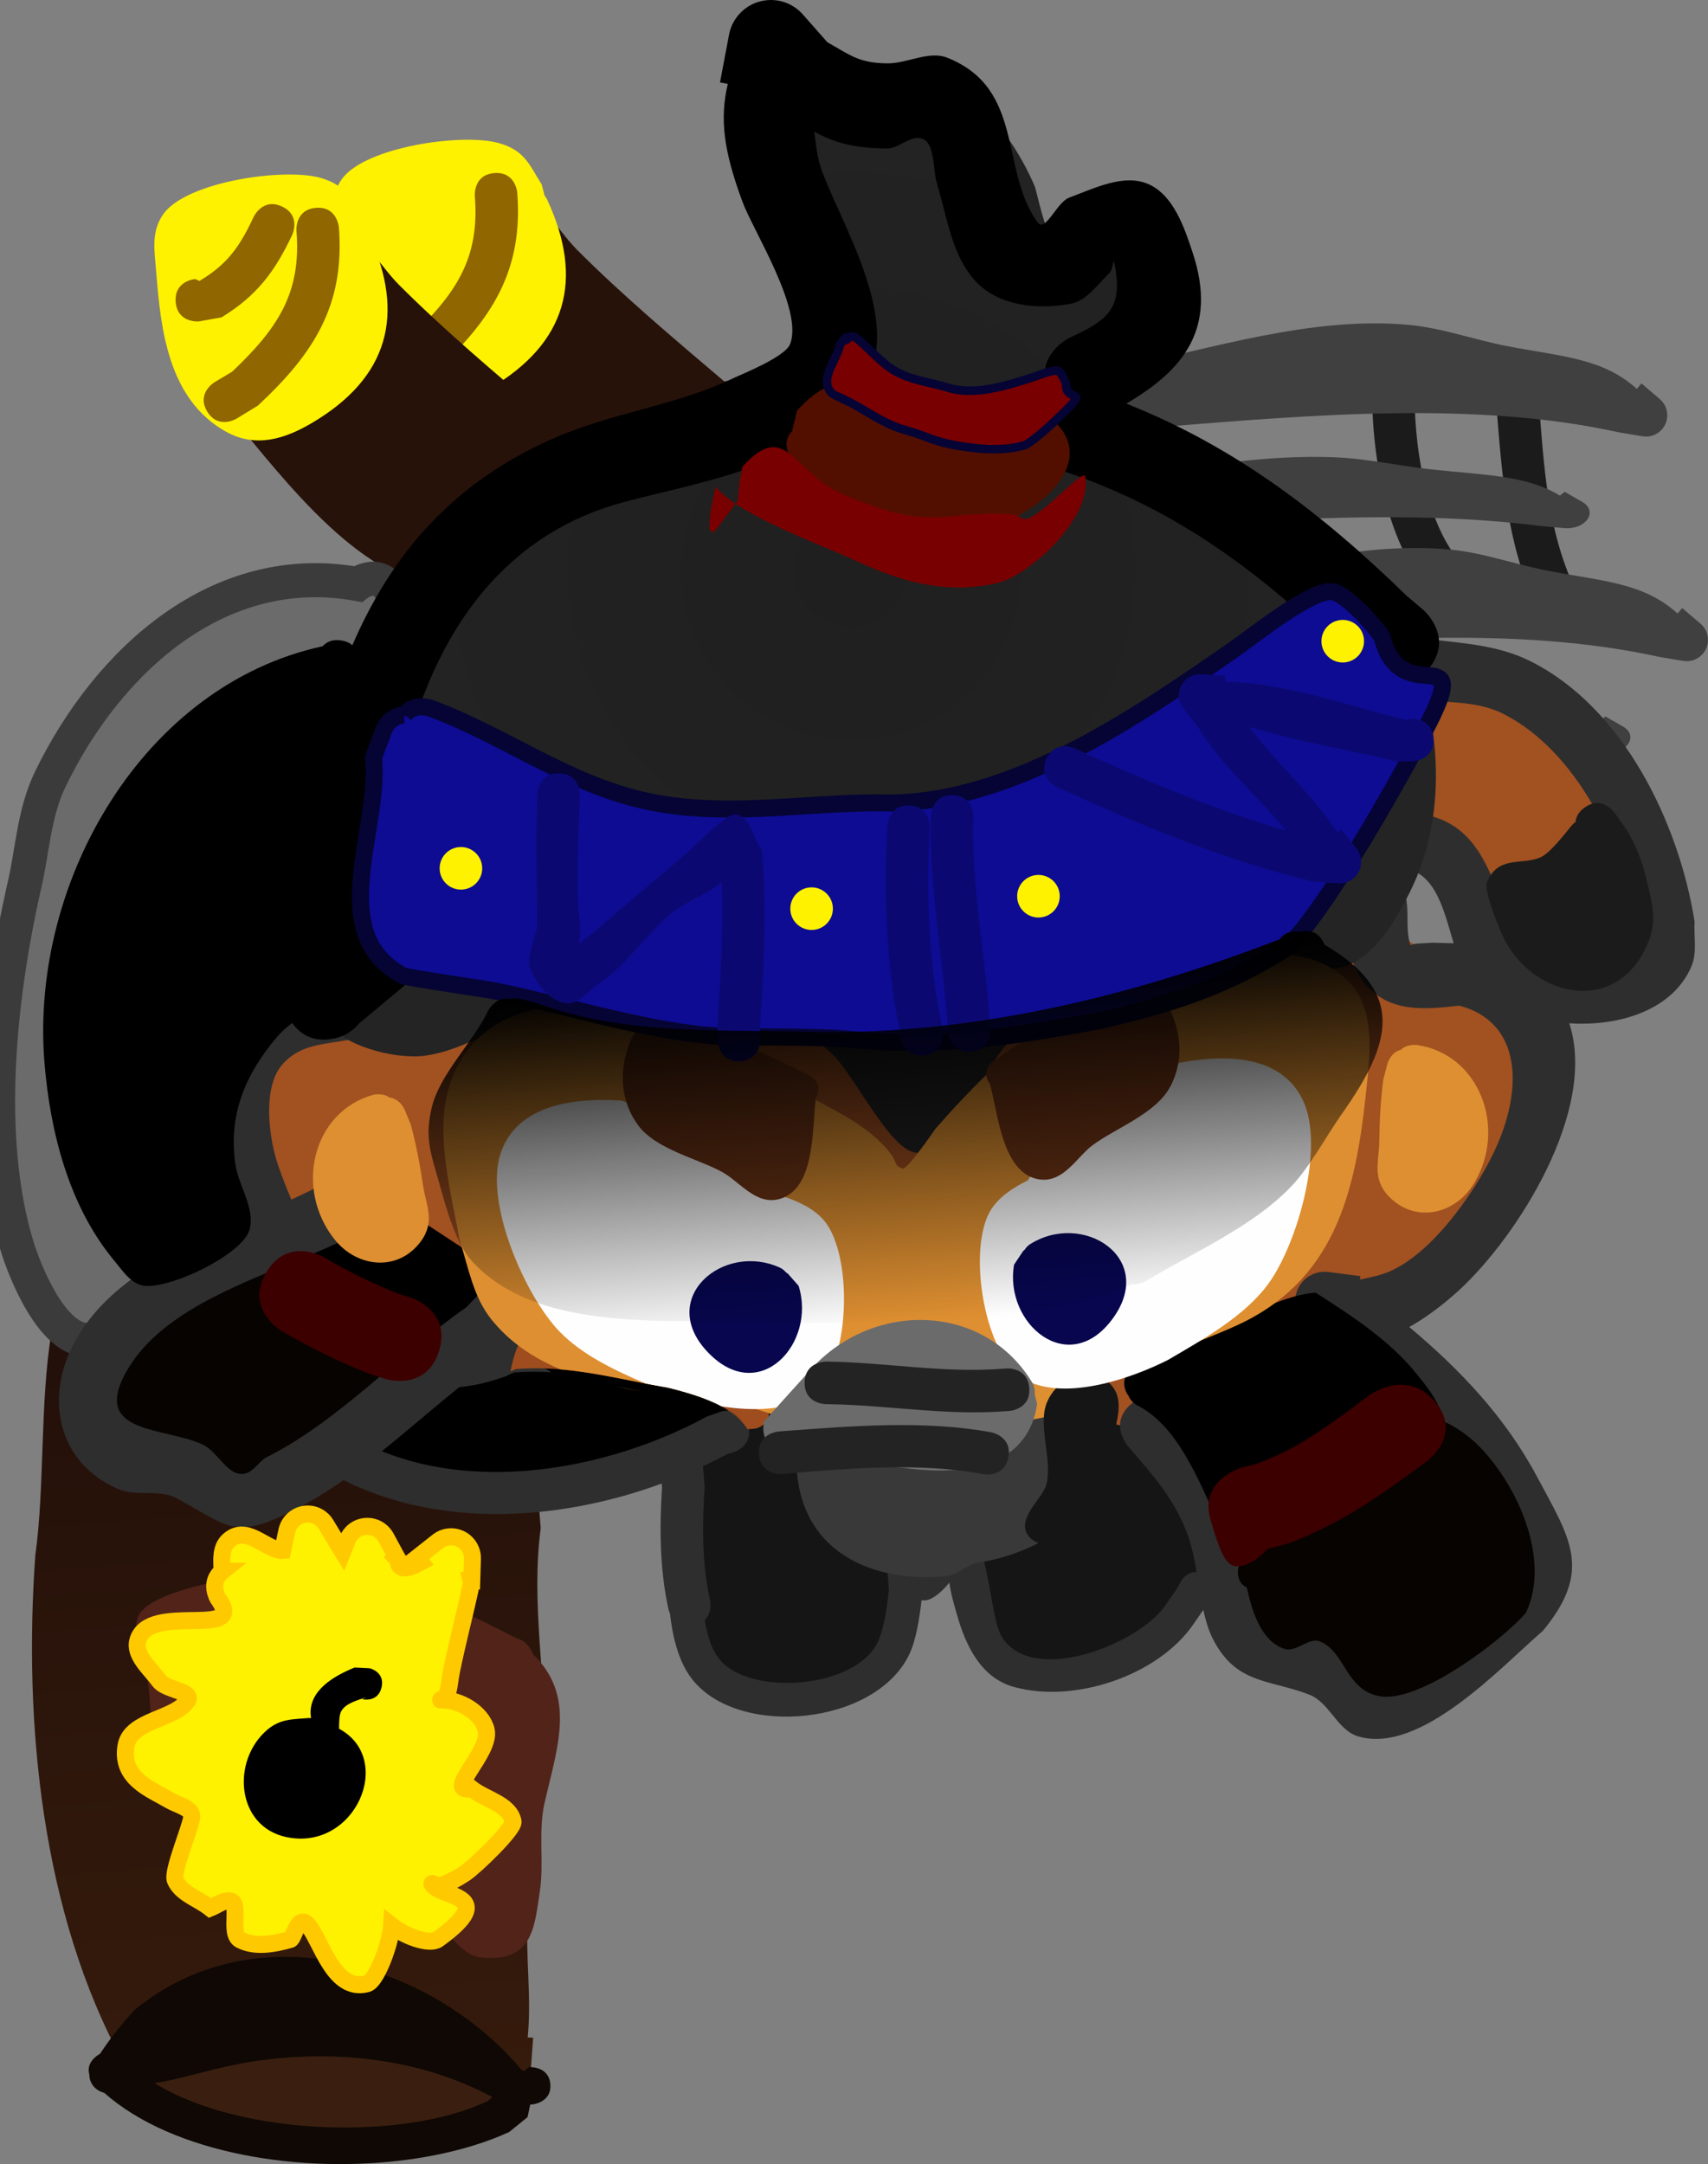 <svg version="1.1" xmlns="http://www.w3.org/2000/svg" xmlns:xlink="http://www.w3.org/1999/xlink" width="100.273" height="127.031" viewBox="0,0,100.273,127.031"><rect x="0" y="0" width="100.273" height="127.031" fill="#808080" stroke="none"/><defs><linearGradient x1="204.487" y1="182.664" x2="208.982" y2="239.667" gradientUnits="userSpaceOnUse" id="color-1"><stop offset="0" stop-color="#1e0d09"/><stop offset="1" stop-color="#361b0c"/></linearGradient><radialGradient cx="239.893" cy="149.941" r="33.314" gradientUnits="userSpaceOnUse" id="color-2"><stop offset="0" stop-color="#1f1f1f"/><stop offset="1" stop-color="#242424"/></radialGradient><linearGradient x1="242.547" y1="173.03" x2="244.229" y2="194.081" gradientUnits="userSpaceOnUse" id="color-3"><stop offset="0" stop-color="#000000"/><stop offset="1" stop-color="#000000" stop-opacity="0"/></linearGradient></defs><g transform="translate(-189.919,-116.484)"><g data-paper-data="{&quot;isPaintingLayer&quot;:true}" fill-rule="nonzero" stroke-linecap="butt" stroke-linejoin="miter" stroke-miterlimit="10" stroke-dasharray="" stroke-dashoffset="0" style="mix-blend-mode: normal"><path d="M276.131,151.583c-0.811,0.951 -1.762,0.141 -1.762,0.141l-0.262,-0.23c-2.84,-2.937 -3.729,-8.536 -3.624,-12.523c0,0 0.039,-1.249 1.288,-1.211c1.249,0.039 1.211,1.288 1.211,1.288c-0.117,3.213 0.565,8.332 2.913,10.697l0.097,0.076c0,0 0.951,0.811 0.141,1.762z" fill="#1b1b1b" stroke="none" stroke-width="0.5"/><path d="M281.842,153.644c-1.202,0.342 -1.544,-0.86 -1.544,-0.86l-0.162,-0.629c-1.78,-3.809 -2.042,-7.823 -2.373,-11.955c0,0 -0.1,-1.246 1.146,-1.346c1.246,-0.1 1.346,1.146 1.346,1.146c0.305,3.819 0.488,7.574 2.144,11.092l0.303,1.006c0,0 0.342,1.202 -0.86,1.544z" fill="#1b1b1b" stroke="none" stroke-width="0.5"/><path d="M259.522,154.911l-1.459,-0.455c-0.366,-0.266 -0.731,-0.532 -1.097,-0.798c-0.235,-0.108 -0.468,-0.302 -0.585,-0.653c-0.101,-0.219 -0.151,-0.494 -0.045,-0.808c0.073,-0.323 0.259,-0.532 0.46,-0.665c0.29,-0.244 0.598,-0.284 0.858,-0.249l0.313,-0.019c5.497,-1.132 11.36,-3.051 17.059,-2.524c1.938,0.179 3.825,0.871 5.731,1.24c3.244,0.628 5.629,0.694 7.648,2.516l0.271,-0.319l1.076,0.917c0.243,0.207 0.408,0.508 0.435,0.852c0.055,0.688 -0.458,1.291 -1.146,1.346c-0.114,0.009 -0.226,0.003 -0.333,-0.018l-1.328,-0.221l0.002,-0.012l-0.034,0.006c-8.408,-1.857 -18.075,-1.018 -26.61,-0.336c0,0 -0.053,0.004 -0.137,0c-0.463,0.352 -1.079,0.2 -1.079,0.2z" fill="#404040" stroke="none" stroke-width="0.5"/><path d="M255.005,161.146l-1.445,-0.277c-0.358,-0.174 -0.716,-0.348 -1.075,-0.522c-0.232,-0.068 -0.46,-0.197 -0.568,-0.435c-0.095,-0.148 -0.139,-0.336 -0.025,-0.555c0.081,-0.224 0.272,-0.372 0.475,-0.47c0.295,-0.175 0.603,-0.211 0.863,-0.193l0.313,-0.021c5.514,-0.916 11.413,-2.383 17.088,-2.163c1.93,0.075 3.796,0.505 5.689,0.711c3.222,0.351 5.601,0.338 7.57,1.542l0.279,-0.226l1.052,0.605c0.238,0.137 0.394,0.34 0.413,0.576c0.038,0.472 -0.489,0.9 -1.178,0.955c-0.114,0.009 -0.225,0.007 -0.332,-0.004l-1.32,-0.119l0.002,-0.008l-0.034,0.005c-8.346,-1.07 -18.014,-0.251 -26.549,0.431c0,0 -0.053,0.004 -0.137,0.003c-0.471,0.254 -1.082,0.165 -1.082,0.165z" fill="#404040" stroke="none" stroke-width="0.5"/><path d="M257.131,141.726l-1.459,-0.455c-0.366,-0.266 -0.731,-0.532 -1.097,-0.798c-0.235,-0.108 -0.468,-0.302 -0.585,-0.653c-0.101,-0.219 -0.151,-0.494 -0.045,-0.808c0.073,-0.323 0.259,-0.532 0.46,-0.665c0.29,-0.244 0.598,-0.284 0.858,-0.249l0.313,-0.019c5.497,-1.132 11.36,-3.051 17.059,-2.524c1.938,0.179 3.825,0.871 5.731,1.24c3.244,0.628 5.629,0.694 7.648,2.516l0.271,-0.319l1.076,0.917c0.244,0.207 0.408,0.508 0.435,0.852c0.055,0.688 -0.458,1.291 -1.146,1.346c-0.114,0.009 -0.226,0.003 -0.333,-0.018l-1.328,-0.221l0.002,-0.012l-0.034,0.006c-8.408,-1.857 -18.075,-1.018 -26.61,-0.336c0,0 -0.053,0.004 -0.137,0c-0.463,0.352 -1.079,0.2 -1.079,0.2z" fill="#404040" stroke="none" stroke-width="0.5"/><path d="M252.614,147.961l-1.445,-0.277c-0.358,-0.174 -0.716,-0.348 -1.075,-0.522c-0.232,-0.068 -0.46,-0.197 -0.568,-0.435c-0.095,-0.148 -0.139,-0.336 -0.025,-0.555c0.081,-0.224 0.272,-0.372 0.475,-0.47c0.295,-0.175 0.603,-0.211 0.863,-0.193l0.313,-0.021c5.514,-0.916 11.413,-2.383 17.088,-2.163c1.93,0.075 3.796,0.505 5.689,0.711c3.222,0.351 5.601,0.338 7.57,1.542l0.279,-0.226l1.052,0.605c0.238,0.137 0.394,0.34 0.413,0.576c0.038,0.472 -0.489,0.9 -1.178,0.955c-0.114,0.009 -0.225,0.007 -0.332,-0.004l-1.32,-0.119l0.002,-0.008l-0.034,0.005c-8.346,-1.07 -18.014,-0.251 -26.549,0.431c0,0 -0.053,0.004 -0.137,0.003c-0.471,0.254 -1.082,0.165 -1.082,0.165z" fill="#404040" stroke="none" stroke-width="0.5"/><path d="M198.668,235.473l19.436,1.544l0.746,3.018c0,0 -3.35,1.567 -5.87,2.13c-0.379,0.085 -0.739,0.147 -1.067,0.177c-2.837,0.265 -9.21,-0.798 -9.21,-0.798c0,0 -2.648,-1.185 -3.195,-2.007c-0.74,-1.113 -0.842,-4.065 -0.842,-4.065z" fill="#000000" stroke="none" stroke-width="0"/><path d="M199.977,184.44c0.239,-0.356 0.674,-0.494 0.674,-0.494l1.046,-0.331c1.747,-0.47 3.413,-0.994 5.225,-1.144c11.837,-0.933 14.133,15.624 14.741,23.72c-0.573,4.285 0.279,8.671 0.263,12.967c-0.012,3.249 -0.851,6.368 -1.027,9.591c-0.142,2.602 0.235,4.908 0.001,7.331l0.32,0.017l-0.122,1.65c-0.031,0.546 -0.493,1.003 -1.093,1.05c-0.325,0.026 -0.63,-0.074 -0.858,-0.256l-1.084,-0.861l0.016,-0.017l-0.077,-0.035c-3.199,-3.388 -8.448,-4.758 -13.262,-3.111c-2.816,0.963 -4.461,2.665 -7.555,3.079c-4.82,-8.761 -5.901,-19.999 -5.191,-29.833c1.13,-8.165 -1.247,-19.113 7.986,-23.323z" fill="url(#color-1)" stroke="none" stroke-width="0.5"/><path d="M220.89,240.758c-0.359,0.291 -0.719,0.583 -1.078,0.874c-1.688,0.773 -3.714,1.315 -5.886,1.613c-6.304,0.865 -13.836,-0.326 -17.89,-3.914c-0.469,-0.115 -0.829,-0.495 -0.867,-0.973c-0.002,-0.029 -0.003,-0.058 -0.003,-0.086c-0.089,-0.299 -0.068,-0.696 0.386,-1.069c0.081,-0.066 0.16,-0.12 0.239,-0.163l0.245,-0.359c0.531,-0.774 1.136,-1.506 1.777,-2.205c7.098,-5.865 17.454,-2.786 22.729,3.513c0.045,0.026 0.09,0.052 0.135,0.079l0.286,-0.243c0,0 1.178,-0.093 1.265,1.004c0.087,1.097 -1.092,1.19 -1.092,1.19l-0.088,-0.004zM218.506,239.81c0.091,-0.076 0.181,-0.152 0.272,-0.228c-4.197,-2.257 -9.131,-2.813 -14.006,-2.065c-2.076,0.318 -3.862,0.94 -5.721,1.253c5.05,3.124 14.55,3.385 19.455,1.039z" fill="#0f0804" stroke="none" stroke-width="0.5"/><path d="M218.556,239.813c-4.905,2.345 -14.504,2.08 -19.555,-1.045c1.859,-0.313 3.65,-0.952 5.725,-1.27c4.875,-0.748 9.904,-0.17 14.101,2.086c-0.091,0.076 -0.181,0.153 -0.272,0.229z" data-paper-data="{&quot;noHover&quot;:false,&quot;origItem&quot;:[&quot;Path&quot;,{&quot;applyMatrix&quot;:true,&quot;segments&quot;:[[[305.37337,214.10063],[0,0],[-0.06842,-0.09632]],[[305.16812,213.8117],[0.06842,0.09631],[-2.58375,4.00414]],[[301.99417,227.60827],[-0.35711,-4.91881],[0.15204,2.09432]],[[302.78776,233.411],[-0.16442,-1.87765],[3.51678,-4.78552]],[[305.37337,214.10064],[1.94723,5.07625],[0,0]]],&quot;closed&quot;:true,&quot;fillColor&quot;:[0,0,0,1]}]}" fill="#3a1f10" stroke="none" stroke-width="0.5"/><path d="M220.241,212.648c0.403,0.105 0.651,0.359 0.803,0.619c0.075,0.101 0.143,0.216 0.192,0.347c2.52,2.46 1.397,5.443 0.645,8.738c-0.374,1.639 -0.013,3.5 -0.269,5.159c-0.322,2.082 -0.386,4.223 -3.532,3.866c-1.725,-0.196 -3.79,-4.479 -4.847,-5.695c-1.739,-2 -4.461,-2.542 -6.946,-2.967c-1.261,0.109 -5.124,0.88 -6.104,0.13c-1.471,-1.125 -1.299,-6.034 -1.607,-7.782c-0.211,-1.199 -0.951,-2.447 -0.578,-3.606c0.486,-1.51 5.167,-2.25 6.275,-2.442c6.186,-1.07 10.622,0.869 15.968,3.634z" fill="#522319" stroke="none" stroke-width="0.5"/><path d="M232.444,138.88c0.079,-0.02 0.166,-0.034 0.26,-0.041c1.246,-0.1 1.346,1.146 1.346,1.146l0.08,0.997c0.352,5.47 -4.829,9.589 -10.094,7.326c-4.847,-2.083 -8.908,-8.358 -12.347,-12.127c-1.931,-1.823 -2.251,-7.513 0.137,-9.542c0.47,-0.399 6.194,-0.858 6.956,-0.609c1.794,0.586 3.771,3.87 5,5.103c2.692,2.702 5.744,5.264 8.663,7.746z" fill="#27120a" stroke="none" stroke-width="0.5"/><path d="M221.888,127.966c0.106,0.136 0.157,0.246 0.157,0.246c2.182,4.702 1.134,8.417 -3.341,11.058c-1.563,0.923 -3.284,1.496 -5.049,0.511c-3.378,-1.885 -3.824,-5.98 -4.091,-9.329c-0.082,-1.172 -0.351,-2.386 0.431,-3.464c1.373,-1.892 7.091,-2.711 9.22,-2.102c1.519,0.435 1.776,1.268 2.506,2.429z" fill="#fff200" stroke="none" stroke-width="0.5"/><path d="M212.554,138.599c-0.646,-1.07 0.424,-1.716 0.424,-1.716l1.039,-0.62c2.62,-2.493 4.082,-4.568 3.777,-8.274c0,0 -0.1,-1.246 1.146,-1.346c1.246,-0.1 1.346,1.146 1.346,1.146c0.356,4.579 -1.48,7.413 -4.758,10.465l-1.258,0.768c0,0 -1.07,0.646 -1.716,-0.424z" fill="#906600" stroke="none" stroke-width="0.5"/><path d="M221.974,140.92c0.079,-0.02 0.166,-0.034 0.26,-0.041c1.246,-0.1 1.346,1.146 1.346,1.146l0.08,0.997c0.352,5.47 -4.829,9.589 -10.094,7.326c-4.847,-2.083 -8.908,-8.358 -12.347,-12.127c-1.931,-1.823 -2.251,-7.513 0.137,-9.542c0.47,-0.399 6.194,-0.858 6.956,-0.609c1.794,0.586 3.771,3.87 5,5.103c2.692,2.702 5.744,5.264 8.663,7.746z" fill="#27120a" stroke="none" stroke-width="0.5"/><path d="M210.92,150.768c0.114,-0.091 0.258,-0.17 0.44,-0.231c1.185,-0.399 1.583,0.786 1.583,0.786l0.386,1.148c0.288,0.943 0.512,1.907 0.688,2.878c0.565,7.087 -0.836,14.683 -2.654,21.474c-1.423,5.315 -1.735,9.186 -6.246,12.837c-3.184,1.014 -6.825,5.315 -9.989,5.476c-2.115,0.108 -3.749,-3.993 -4.209,-5.509c-1.925,-6.341 -1.05,-14.509 0.368,-20.888c0.547,-2.192 0.581,-4.444 1.589,-6.527c3.369,-6.956 9.905,-12.925 18.044,-11.444z" fill="#6b6b6b" stroke="#3b3b3b" stroke-width="2"/><path d="M207.803,199.087c-0.177,-0.088 -0.346,-0.261 -0.373,-0.601c-0.059,-0.748 0.689,-0.807 0.689,-0.807l0.204,0.134c0.709,-0.624 1.81,-2.249 2.61,-2.582c1.013,-0.422 3.545,0.314 4.58,0.425c3.375,0.362 6.73,0.42 10.107,0.825c1.75,0.355 8.91,1.955 8.302,4.538c-0.164,0.698 -1.218,1.094 -1.758,1.372c-3.059,1.576 -5.743,1.146 -9.047,1.416c-4.929,0.368 -11.585,-0.164 -15.118,-4.108c0,0 -0.243,-0.276 -0.196,-0.612z" fill="#000000" stroke="none" stroke-width="0.5"/><path d="M231.731,200.119l1.191,-0.676c0.055,-0.412 0.254,-0.81 0.698,-1.169l-0,0c1.227,-0.993 2.808,-0.13 3.441,0.944c0.429,0.726 0.408,1.727 0.415,2.71c0.557,0.205 1.092,0.397 1.588,0.53c2.547,0.68 5.4,0.102 7.887,-0.571c3.154,-0.665 6.615,-3.713 9.975,-2.624c6.157,1.994 7.499,10.27 1.572,13.153c-2.114,1.47 -5.51,3.578 -8.28,3.043c-2.923,-0.565 -2.875,-4.662 -4.384,-6.447c-1.029,-1.217 -2.237,0.55 -2.385,1.372c-0.133,0.738 -0.279,1.478 -0.508,2.192c-1.12,2.661 -3.878,3.865 -7.014,3.641c-0.958,-0.069 -2.483,0.826 -3.333,0.197c-1.784,-1.32 -3.385,-4.597 -3.362,-7.156l-0,-0l0.335,-0.404c-0.668,-2.465 -0.976,-5.578 1.298,-7.17c0.339,-0.868 0.674,-1.476 0.864,-1.564zM229.437,209.418c0,0 -0.162,0.19 0.028,0.352c0.19,0.162 0.352,-0.028 0.352,-0.028c0.196,-0.233 0.418,-0.45 0.652,-0.66c-0.131,-0.139 -0.24,-0.301 -0.331,-0.483c-0.219,0.259 -0.452,0.53 -0.701,0.818z" fill="#151515" stroke="none" stroke-width="0.5"/><path d="M239.192,135.47c-1.26,-3.677 -6.54,-8.817 -3.793,-13.127c4.113,-6.452 2.936,2.947 5.744,2.723c0.657,-0.052 0.582,-1.251 1.123,-1.626c3.21,-2.222 6.6,0.191 7.736,3.152c0.081,0.947 -0.465,5.313 1.127,5.572c0.634,0.103 0.642,-1.199 1.209,-1.501c2.272,-1.207 4.383,0.286 4.913,2.461c0.926,3.8 -2.375,4.033 -4.41,5.93c-0.688,0.642 -0.883,1.47 -0.954,2.327c2.832,1.951 6.549,2.493 9.444,4.502c2.739,1.907 5.138,3.639 7.322,6.231c0.896,1.063 1.717,3.249 2.669,4.077c0.662,0.576 4.126,-0.073 5.017,0.045c2.76,0.366 4.742,1.999 6.758,3.763c2.532,2.579 5.886,6.587 4.839,10.576c-0.252,0.959 -0.786,1.444 -1.397,2.146c-3.761,4.328 -8.134,0.889 -9.725,-3.459c-0.436,-0.905 -0.722,-1.855 -1.359,-2.645c-1.131,-1.403 -4.674,-2.949 -5.825,-0.585c-1.55,3.182 2.639,5.843 5.013,6.603c1.513,0.534 3.501,1.168 4.538,2.493c2.27,2.9 0.501,8.787 -1.56,11.398c-2.262,2.866 -19.429,16.032 -22.668,13.301c-0.2,-0.454 -1.754,-1.356 -1.476,-2.084c1.956,-5.131 15.84,-15.803 16.175,-19.072c0.15,-1.469 -0.1,-3.987 -1.658,-4.246c-1.594,-0.264 -4.032,0.485 -5.698,0.598c-5.6,0.378 -9.865,1.654 -13.86,5.707c-1.22,1.237 -1.834,3.237 -2.863,4.633c-0.396,0.537 -0.65,1.479 -1.317,1.508c-1.012,0.043 -1.669,-1.63 -2.022,-2.359c-0.768,-1.709 -3.458,-0.701 -4.958,-1.71c-3.356,-2.259 -6.552,-5.387 -10.05,-6.205c-2.378,-0.556 -3.985,-1.25 -6.207,-0.184c-0.845,0.495 -3.031,1.529 -3.485,2.439c-1.059,2.123 0.627,7.173 0.956,9.418c0.186,1.273 2.775,5.421 1.61,6.469c-1.048,0.943 -6.768,0.106 -8.019,-0.296c-4.183,-2.137 -8.945,-9.253 -7.045,-14.183c0.83,-2.153 3.199,-3.438 5.357,-3.919c1.266,-0.283 2.304,-0.773 2.036,-0.991c0.417,-4.367 -0.14,-7.437 -0.087,-11.883c0.024,-2.05 0.542,-4.32 0.916,-6.341c0.388,-2.094 1.088,-3.545 2.018,-5.361c2.198,-2.545 5.235,-4.824 8.235,-6.449c3.113,-1.685 7.493,-2.407 10.09,-4.839c0,0 0.017,-0.016 0.048,-0.039c0.01,-0.106 0.021,-0.213 0.031,-0.319c1.715,-0.097 3.437,-0.138 5.168,-0.118c-0.19,-1.44 0.439,-3.27 0.344,-4.53z" fill="#a25121" stroke="none" stroke-width="0.5"/><path d="M235.02,129.826c-0.466,-2.251 -1.825,-8.007 0.102,-9.867c2.686,-2.592 3.22,-0.075 4.438,1.82c0.36,0.559 0.29,1.905 0.939,1.761c0.306,-0.068 0.256,-0.643 0.544,-0.766c0.518,-0.222 1.12,-0.134 1.681,-0.188c0.234,-0.023 2.996,-0.248 3.165,-0.211c3.834,0.838 4.165,4.763 5.277,7.771c1.263,2.309 -0.401,-0.595 1.941,-1.115c1.932,-0.43 3.89,2.336 4.415,3.775c1.481,4.056 -2.036,6.502 -4.932,8.298c-0.228,0.141 0.519,0.139 0.774,0.225c0.796,0.268 1.567,0.605 2.341,0.935c0.003,-0.004 0.007,-0.008 0.01,-0.012c0.222,0.058 0.443,0.118 0.665,0.179c2.615,1.019 5.308,1.883 7.882,2.981c2.605,2.479 4.764,4.947 7.12,7.888c0.604,0.755 1.53,0.602 2.36,0.7c2.047,0.241 4.114,0.348 5.996,1.283c5.502,2.733 8.746,9.523 9.668,15.301c-0.059,0.867 0.158,1.799 -0.177,2.601c-1.066,2.553 -4.175,3.564 -7.181,3.365c1.668,5.119 -3.049,12.513 -6.456,15.657c-0.621,0.573 -1.782,1.537 -2.94,2.171c2.987,2.505 5.634,5.285 7.503,8.788c1.942,3.637 3.288,5.476 0.348,9.042c-2.491,2.15 -7.205,7.301 -10.867,6.196c-1.195,-0.361 -1.677,-1.989 -2.841,-2.441c-2.377,-0.922 -4.328,-0.588 -5.694,-3.323c-0.237,-0.474 -0.404,-1.043 -0.538,-1.654c-0.209,0.301 -0.419,0.603 -0.628,0.904l-0,-0c-2.067,2.945 -6.918,4.606 -10.495,3.616c-1.941,-0.537 -2.829,-2.445 -3.331,-4.209c-0.135,-0.474 -0.381,-1.282 -0.454,-1.915c-0.455,0.565 -1.137,1.162 -1.632,1.03c-0.122,1.06 -0.328,2.383 -0.741,3.224c-2.024,4.133 -9.969,4.864 -12.7,1.455c-1.051,-1.312 -1.309,-3.296 -1.42,-4.896c0,0 -0.013,-0.19 0.056,-0.408c0.014,0.029 0.037,0.058 0.07,0.087c0.189,0.161 0.35,-0.028 0.35,-0.028c0.209,-0.249 0.448,-0.478 0.698,-0.701c0.752,0.1 0.807,0.917 0.807,0.917c0.078,1.203 0.216,2.838 1.02,3.828c1.788,2.201 8.15,1.735 9.345,-1.143c0.336,-0.81 0.506,-2.046 0.591,-2.93l-0.083,-1.229c-0.037,-0.547 0.377,-1.02 0.924,-1.057c0.274,-0.018 0.529,0.076 0.72,0.243l0.51,0.446c0.074,-0.023 0.143,-0.062 0.205,-0.119c0.648,-0.605 1.031,-2.02 2.439,-1.479c1.209,0.464 1.194,4.873 1.959,6.011c1.901,2.827 8.049,0.285 9.532,-1.874c0.225,-0.324 0.45,-0.648 0.675,-0.971l0.285,-0.505c0,0 0.323,-0.564 0.903,-0.517c-0.119,-0.699 -0.25,-1.372 -0.443,-1.948c-0.746,-2.234 -2.09,-3.706 -3.596,-5.455c0,0 -1.133,-1.317 0.183,-2.45c1.317,-1.133 2.45,0.183 2.45,0.183c1.8,2.091 3.351,3.942 4.254,6.607c0.594,1.754 0.647,3.778 1.238,5.479c0.459,1.322 2.99,1.187 3.896,1.585c1.09,0.479 1.631,1.788 2.668,2.373c0.592,0.334 1.285,-0.501 1.819,-0.922c1.809,-1.428 3.658,-2.961 5.42,-4.473c1.784,-1.816 0.098,-2.947 -0.966,-4.942c-2.092,-3.922 -5.325,-6.813 -8.839,-9.494l-1.491,-0.969c-0.451,-0.286 -0.765,-0.777 -0.804,-1.351c-0.065,-0.957 0.659,-1.786 1.616,-1.85c0.129,-0.009 0.255,-0.003 0.378,0.015l1.833,0.24l-0.026,0.199c0.393,-0.077 0.784,-0.164 1.17,-0.272c2.762,-0.768 5.535,-4.771 6.691,-7.192c1.782,-3.73 1.622,-7.658 -2.028,-8.615c-2.029,0.229 -4.176,0.46 -5.644,-1.408c-1.508,-1.918 -2.003,-8.311 0.242,-9.72c0.864,-0.542 2.047,-0.289 3.055,-0.141c2.8,0.411 3.755,2.393 4.681,4.731c0.371,0.936 0.511,2.119 1.14,2.879c0.332,0.079 0.736,0.258 1.001,0.662c2.045,0.725 6.027,1.206 5.876,-1.712c-0.724,-4.557 -3.442,-10.224 -7.754,-12.411c-2.218,-1.125 -4.892,-0.378 -7.137,-1.282c-2.488,-1.002 -2.667,-2.725 -4.173,-4.57c-2.032,-2.49 -4.469,-4.225 -6.853,-6.3c-0.885,-0.696 -2.064,-1.085 -3.298,-1.406c-0.514,0.323 -1.135,0.072 -1.135,0.072c-1.052,-0.425 -2.121,-0.808 -3.155,-1.274c-0.564,-0.255 -1.326,-0.306 -1.664,-0.825c-2.87,-4.41 6.168,-4.669 4.423,-9.14c-0.268,-0.687 -0.877,-1.184 -1.303,-1.786c-0.091,-0.128 -0.051,-0.608 -0.105,-0.46c-0.322,0.874 -0.736,2.123 -1.659,2.249c-1.865,0.255 -2.48,-1.312 -3.195,-2.44c-0.668,-1.77 -1.007,-5.991 -3.487,-6.41c-0.784,-0.133 -2.756,-0.006 -3.496,0.268c-0.581,0.215 -0.998,1.033 -1.61,0.932c-0.679,-0.112 -2.946,-2.237 -3.486,-3.735c-0.003,0.02 -0.005,0.038 -0.007,0.055c-0.052,0.424 -0.057,0.854 -0.047,1.282c0.04,1.849 0.242,3.751 0.616,5.559c0.888,2.649 2.971,5.529 2.581,8.477c-0.559,4.218 -4.942,6.32 -8.701,6.65l-0.379,0.03c0,0 -0.25,0.02 -0.535,-0.071c-2.981,1.109 -5.717,2.277 -8.702,3.852c-1.798,0.949 -4.189,2.225 -5.383,3.94c-2.167,3.113 -3.343,7.872 -3.842,11.558c0.226,3.181 0.899,6.381 0.84,9.586c-0.02,1.076 -0.378,2.415 -1.025,3.274c-1.355,1.799 -4.227,0.528 -5.859,2.593c-1.094,1.384 -0.689,4.312 -0.162,5.826c1.413,4.059 3.035,6.487 6.648,8.867c2.262,0.813 3.384,1.078 5.668,0.192l1.415,-0.169c0,0 1.733,-0.117 1.85,1.616c0.039,0.579 -0.128,0.977 -0.369,1.252c0.251,0.043 0.523,0.157 0.809,0.375c0.002,0.001 0.004,0.003 0.006,0.004c-0.719,-0.045 -1.446,-0.046 -2.187,0.017c-0.16,0.066 -0.317,0.14 -0.472,0.218c-3.141,1.111 -5.162,0.757 -8.274,-0.398c-5.455,-3.509 -12.671,-13.168 -7.698,-19.903c0.762,-1.032 2.633,-2.231 3.836,-2.649c0.671,-0.233 1.388,-0.364 2.099,-0.376c0.275,-0.005 0.635,0.574 0.756,0.328c0.144,-0.292 -0.435,-0.517 -0.506,-0.834c-0.149,-0.661 -0.091,-1.352 -0.137,-2.028c-0.179,-2.649 -0.538,-5.256 -0.709,-7.901c0.548,-4.309 1.887,-9.823 4.471,-13.445c3.319,-4.653 9.507,-7.016 15.058,-8.895c2.112,-0.251 4.227,-0.421 6.354,-0.503c4.354,-2.418 1.573,-6.64 0.156,-10.836zM273.125,171.872l0.91,-0.053c0.476,0.019 0.871,0.024 1.224,0.034c-0.613,-2.043 -1.086,-4.401 -3.336,-4.463c-0.585,-0.016 0.378,1.109 0.515,1.678c0.226,0.938 -0.024,1.977 0.284,2.885c0.232,-0.07 0.403,-0.081 0.403,-0.081z" fill="#2e2e2e" stroke="none" stroke-width="0.5"/><path d="M209.872,172.32c-0.042,-0.294 0.018,-0.535 0.018,-0.535l0.206,-0.783c1.282,-3.049 -0.537,-6.826 -0.111,-10.125c0.762,-5.903 5.53,-11.321 10.043,-14.868c2.78,-1.674 6.577,-3.51 9.699,-4.337c2.648,-0.701 5.485,-0.931 7.215,-3.362c1.68,-2.362 0.495,-4.01 -0.374,-6.473c-0.822,-2.33 -1.36,-4.895 -1.826,-7.318c-0.097,-1.211 -0.471,-3.969 0.592,-4.683c1.487,-1 4.161,3.3 5.467,3.768c1.971,0.706 3.227,-1.669 5.053,-1.477c2.193,0.23 4.067,3.548 4.803,5.273c0.134,0.314 0.621,2.865 1.078,3.03c0.837,0.301 1.732,-0.676 2.611,-0.546c1.674,0.249 2.287,1.884 3.031,3.066c-0.494,2.547 -1.561,3.639 -3.075,5.62c-0.386,0.505 -1.874,1.939 -1.926,2.596c-0.045,0.574 1.149,0.093 1.718,0.183c0.55,0.086 1.1,0.174 1.647,0.275c1.732,0.318 3.277,0.772 4.859,1.554c5.248,2.593 8.58,5.465 11.756,10.265c2.056,4.792 2.733,10.55 0.352,15.369c-1.369,2.771 -3.488,5.896 -6.745,3.933c-0.623,-0.375 0.341,1.597 -0.094,2.179c-1.831,2.448 -4.706,1.315 -6.968,3.371c-2.501,2.273 -5.908,-1.281 -8.305,-1.291c-2.997,-0.012 -3.772,7.593 -6.94,7.137c-1.643,-0.237 -3.821,-5.111 -5.181,-6.051c-0.587,-0.406 -0.704,-1.722 -1.409,-1.611c-0.258,0.04 -0.108,0.58 -0.336,0.708c-1.467,0.823 -3.079,0.766 -4.683,0.899c-2.852,0.228 -7.022,1.572 -9.811,0.705c-0.68,-0.211 -1.347,-0.564 -1.849,-1.069c-0.234,-0.236 -0.452,-0.824 -0.539,-1.301c-0.322,0.253 -0.797,0.5 -1.081,0.637c-1.25,0.603 -2.546,1.216 -3.922,1.398c-1.889,0.25 -5.888,-0.764 -6.328,-3.024c-0.195,-1.001 0.725,-2.253 1.353,-3.113z" fill="url(#color-2)" stroke="none" stroke-width="0.5"/><path d="M231.284,203.78c-0.139,2.197 -0.168,4.474 0.321,6.627c0,0 0.274,1.22 -0.946,1.493c-1.22,0.274 -1.493,-0.946 -1.493,-0.946c-0.518,-2.336 -0.532,-4.773 -0.381,-7.155l-0.019,-0.232c-7.05,2.594 -15.611,2.758 -21.659,-2.115c-0.302,-0.168 -0.603,-0.337 -0.905,-0.505l-0.968,-1.462c0,0 -0.554,-1.121 0.566,-1.675c1.121,-0.554 1.675,0.566 1.675,0.566l-0.054,0.388c0.15,0.084 0.3,0.168 0.45,0.251c0.325,0.088 0.55,0.28 0.55,0.28c0.03,0.026 0.061,0.052 0.092,0.078c0.038,0.021 0.076,0.043 0.114,0.064c0,0 0.219,0.122 0.406,0.356c6.346,4.864 15.91,3.363 22.373,-0.15l0.827,-0.297c0,0 1.185,-0.398 1.583,0.788c0.398,1.185 -0.788,1.583 -0.788,1.583l-0.43,0.125c-0.458,0.248 -0.927,0.485 -1.408,0.712z" fill="#2e2e2e" stroke="none" stroke-width="0.5"/><g stroke="none" stroke-width="0.5"><path d="M214.658,198.203c-0.867,0.614 -4.922,0.222 -5.673,-0.801c-0.807,-1.1 0.526,-1.644 0.058,-2.649c-0.428,-0.922 -0.781,-1.521 -1.043,-2.535c-0.046,-0.066 -0.069,-0.112 -0.069,-0.112l-0.258,-0.594c-0.051,-0.555 -0.371,-1.153 -0.153,-1.666c0.294,-0.693 1.048,-2.506 1.925,-3.995c0.194,-0.02 0.389,-0.034 0.584,-0.037c2.856,0.936 5.133,2.733 7.642,4.298c1.156,0.845 2.808,2.041 3.193,3.456l-0.099,-0.033c-1.716,0.024 -1.819,1.508 -2.518,2.333c-0.807,0.953 -2.155,1.322 -3.588,2.336z" data-paper-data="{&quot;index&quot;:null}" fill="#000000"/><path d="M206.278,189.568l0.105,0.312c0.142,0.479 1.043,0.211 1.383,0.577c1.044,1.124 0.273,1.583 0.319,2.598c0.019,0.42 0.827,-0.416 1.229,-0.29c0.596,0.188 1.09,0.671 1.465,1.172c0.261,0.348 -0.129,1.366 0.296,1.271c0.132,-0.029 0.263,-0.062 0.394,-0.096l-0.098,-0.163l1.066,-0.641c0.242,-0.148 0.546,-0.192 0.836,-0.095c0.524,0.174 0.808,0.74 0.634,1.264c-0.047,0.14 -0.121,0.263 -0.216,0.365l-0.671,0.756c-1.701,1.916 -3.83,3.36 -5.469,5.306c-0.733,0.871 -1.898,2.617 -3.137,2.789c-1.493,0.207 -2.427,-1.262 -3.532,-1.92c-1.596,-0.524 -3.492,-0.174 -4.755,-1.402c-1.699,-1.65 -1.296,-4.836 -0.197,-6.662c1.901,-3.156 6.049,-4.371 8.885,-6.438c0,0 0.808,-0.589 1.397,0.219c0.327,0.448 0.224,0.829 0.067,1.079z" data-paper-data="{&quot;index&quot;:null}" fill="#060301"/><path d="M211.522,188.525c-4.263,2.494 -11.487,3.849 -14.128,8.374c-2.238,3.835 2.226,3.317 4.451,4.395c0.887,0.429 1.453,1.881 2.42,1.695c0.494,-0.095 0.801,-0.609 1.201,-0.913c4.378,-2.173 7.816,-6.065 11.829,-8.854l0.935,-0.977c0,0 0.609,-0.611 1.401,-0.546c0.81,0.797 1.425,1.723 1.297,2.738c-0.117,0.177 -0.221,0.281 -0.221,0.281l-1.417,1.38c-4.148,2.872 -7.653,6.779 -12.165,9.06c-3.495,1.73 -3.73,0.951 -6.855,-0.738c-1.001,-0.541 -2.329,-0.069 -3.376,-0.516c-3.718,-1.586 -4.341,-5.535 -2.545,-8.733c2.878,-5.122 9.78,-6.61 14.702,-9.271c0.325,-0.049 0.65,-0.082 0.976,-0.088c0.835,0.274 1.62,0.621 2.377,1.014c0.167,1.081 -0.883,1.698 -0.883,1.698z" data-paper-data="{&quot;index&quot;:null}" fill="#2e2e2e"/><path d="M215.686,195.807c-0.761,2.381 -3.143,1.62 -3.143,1.62l-1.08,-0.352c-1.737,-0.7 -3.43,-1.525 -5.042,-2.477c0,0 -2.149,-1.277 -0.872,-3.426c1.277,-2.149 3.426,-0.872 3.426,-0.872c1.385,0.829 2.846,1.538 4.346,2.133l0.745,0.231c0,0 2.381,0.761 1.62,3.143z" fill="#3c0000"/></g><path d="M236.681,202.065c-0.255,-0.025 0.139,-0.203 -0.06,-0.593c-0.455,-0.891 -0.232,-1.164 -0.232,-1.164l1.108,-0.543c2.918,-0.243 5.757,-0.169 8.672,-0.196c1.409,-0.013 3.464,-0.453 4.813,-0.157c1.697,0.373 1.571,0.889 2.241,2.27c0.107,1.502 0.111,3.484 -1.174,4.603c-1.163,1.013 -3.322,1.741 -4.733,1.926c-0.492,0.065 -1.24,0.722 -1.757,0.779c-4.288,0.473 -8.927,-1.351 -8.879,-6.925z" data-paper-data="{&quot;index&quot;:null}" fill="#393939" stroke="none" stroke-width="0.5"/><path d="M256.169,198.408c-0.086,-0.104 -0.159,-0.241 -0.208,-0.42c-0.262,-0.965 0.704,-1.227 0.704,-1.227l0.798,-0.208c2.894,-1.186 6.844,-3.97 9.693,-4.193c2.115,1.363 4.328,2.782 5.928,4.771c0.837,1.04 2.232,2.667 1.211,4.236c-0.4,0.615 -1.822,-0.194 -2.154,0.461c-0.419,0.826 -0.684,1.977 -1.55,2.305c-0.476,0.181 -1.256,-0.697 -1.677,-0.008c-0.424,0.692 -0.394,1.777 -1.104,2.171c-0.976,0.542 -2.631,-1.158 -3.336,-0.293c-0.161,0.198 0.279,0.546 0.132,0.754c-0.049,0.069 -0.1,0.135 -0.155,0.199l0.037,0.026l-0.675,0.971c-0.167,0.245 -0.441,0.413 -0.759,0.435c-0.501,0.034 -0.94,-0.307 -1.044,-0.783l-0.238,-1.006c-1.216,-2.518 -2.476,-6.31 -5.091,-7.623c0,0 -0.373,-0.191 -0.513,-0.567z" data-paper-data="{&quot;index&quot;:null}" fill="#000000" stroke="none" stroke-width="0.5"/><path d="M220.961,194.721c0.105,-0.05 3.051,2.027 3.137,2.006c1.827,-0.429 3.629,0.796 5.361,1.292c-0.115,-0.03 -0.229,-0.058 -0.341,-0.086c-2.987,-0.504 -5.843,-1.345 -8.921,-1.083c-0.103,0.043 -0.206,0.089 -0.307,0.137c0.21,-1.106 0.542,-2.014 1.072,-2.267z" data-paper-data="{&quot;index&quot;:null}" fill="#9f4d1e" stroke="none" stroke-width="0.5"/><path d="M229.902,198.13c1.109,0.229 1.994,-0.063 2.614,0.429c0.044,-0.019 0.089,-0.038 0.134,-0.057l-0.003,-0.05l1.353,-0.091c0.551,-0.037 1.028,0.379 1.065,0.93c0.037,0.551 -0.379,1.028 -0.93,1.065l-0.333,0.022c-0.767,-1.237 -2.499,-1.865 -4.056,-2.284c0.052,0.012 0.105,0.024 0.157,0.035z" data-paper-data="{&quot;index&quot;:null}" fill="#9f4d1e" stroke="none" stroke-width="0.5"/><path d="M263.117,209.669c-0.652,-0.299 -0.513,-1.071 -0.513,-1.071l0.085,-0.306c0.052,-2.022 0.534,-2.974 2.733,-2.537c0.975,-0.756 1.875,-0.485 2.763,-0.77c0.662,-0.212 0.012,-1.582 0.562,-2.007c0.613,-0.474 1.651,0.354 2.324,-0.031c0.868,-0.497 -0.209,-2.615 1.734,-3.246c1.341,-0.435 3.135,0.841 3.964,1.692c2.284,2.342 4.205,6.671 2.729,9.771c-1.419,1.624 -6.258,5.317 -8.597,4.885c-1.977,-0.365 -1.993,-2.58 -3.48,-3.209c-0.65,-0.275 -1.398,0.647 -2.073,0.438c-1.345,-0.415 -1.907,-2.111 -2.231,-3.61z" data-paper-data="{&quot;index&quot;:null}" fill="#060301" stroke="none" stroke-width="0.5"/><path d="M228.98,177.331c3.646,0.83 7.063,2.73 10.302,4.526c1.064,0.59 2.285,1.441 2.985,2.431c0.306,0.433 0.142,0.62 0.643,0.791c0.26,0.089 1.761,-2.103 1.938,-2.348c5.647,-6.474 13.009,-12.298 22.177,-9.912c3.839,1.407 3.433,4.619 3.071,7.976c-0.63,5.841 -1.887,10.91 -7.608,13.508c-2.575,1.165 -5.36,2.021 -7.892,3.232c-1.189,0.568 -1.505,1.647 -2.937,2.032c-3.684,0.99 -8.616,0.193 -12.469,0.448c-2.546,0.42 -3.797,-0.745 -6.176,-1.099c-0.449,-0.067 -0.913,-0.129 -1.388,-0.191c-0.814,-0.35 -1.71,-0.593 -2.51,-0.791c-2.122,-0.358 -4.177,-0.886 -6.292,-1.068c-1.586,-0.665 -3.005,-1.601 -4.086,-2.97c-1.051,-1.332 -1.327,-3.039 -1.834,-4.621c-0.48,-2.662 -1.421,-6.108 -0.68,-8.775c1.594,-5.734 8.27,-5.86 12.406,-3.494c0,0 0.197,0.113 0.349,0.324z" data-paper-data="{&quot;index&quot;:null}" fill="#de8f31" stroke="none" stroke-width="0.5"/><path d="M227.56,198.154c-0.518,-0.089 -1.036,-0.189 -1.549,-0.304c0.515,0.099 1.031,0.203 1.549,0.304z" data-paper-data="{&quot;index&quot;:null}" fill="#de8f31" stroke="none" stroke-width="0.5"/><path d="M232.632,199.249c0.469,0.196 0.744,0.471 0.899,0.763c-0.249,-0.291 -0.556,-0.543 -0.9,-0.763c0,0 0,0 0,0z" data-paper-data="{&quot;index&quot;:null}" fill="#783b1a" stroke="none" stroke-width="0.5"/><path d="M255.423,200.334c-0.051,0.193 -0.091,0.393 -0.124,0.598l0.043,0.21c0,0 0.021,0.318 -0.14,0.607c-0.149,1.697 -0.095,3.548 -1.45,4.627c-0.721,0.574 -2.721,1.244 -3.458,0.263c-0.744,-0.991 0.809,-2.173 1.039,-2.965c0.42,-1.449 -0.526,-3.504 0.057,-4.888c0.483,-1.148 1.934,-2.216 3.283,-1.397c0.815,0.495 0.968,1.189 0.91,1.901c-0.022,0.268 -0.073,0.539 -0.131,0.802c-0.003,0.143 -0.029,0.241 -0.029,0.241z" data-paper-data="{&quot;index&quot;:null}" fill="#151515" stroke="none" stroke-width="0.5"/><path d="M250.26,185.77c0.063,-0.114 0.123,-0.182 0.123,-0.182l0.189,-0.21c2.557,-2.437 5.274,-4.699 8.343,-6.461c2.545,-0.519 6.118,-0.693 7.485,2.129c1.327,2.74 -0.313,8.458 -2.02,10.796c-1.409,1.929 -3.884,3.29 -5.89,4.469c-2.137,1.085 -5.963,2.407 -8.311,1.203c-2.483,-1.273 -3.521,-7.763 -2.074,-10.031c0.493,-0.773 1.319,-1.294 2.155,-1.713z" data-paper-data="{&quot;index&quot;:null}" fill="#fffeff" stroke="none" stroke-width="0.5"/><path d="M234.956,189.922c0.075,0.045 0.118,0.083 0.118,0.083l0.624,0.707c1.061,3.355 -2.279,7.067 -5.311,3.918c-3.054,-3.172 0.893,-6.534 4.249,-4.968c0,0 0.176,0.085 0.319,0.259z" data-paper-data="{&quot;index&quot;:null}" fill="#4d2813" stroke="none" stroke-width="0.5"/><path d="M250.364,189.536c3.116,-2.003 7.479,0.798 4.878,4.352c-2.581,3.527 -6.39,0.298 -5.789,-3.17l0.523,-0.785c0,0 0.038,-0.044 0.106,-0.099c0.119,-0.191 0.282,-0.299 0.282,-0.299z" data-paper-data="{&quot;index&quot;:null}" fill="#07064e" stroke="none" stroke-width="0.5"/><path d="M238.295,188.126c1.739,2.054 1.581,8.623 -0.708,10.219c-1.353,0.943 -3.41,0.985 -5.315,0.692c-0.963,-0.525 -2.136,-0.85 -3.154,-1.102c-0.432,-0.073 -0.861,-0.153 -1.288,-0.235c-1.819,-0.773 -3.758,-1.697 -5.076,-3.069c-2.006,-2.088 -4.398,-7.534 -3.451,-10.427c0.976,-2.98 4.539,-3.287 7.131,-3.115c3.279,1.334 6.274,3.211 9.135,5.283l0.215,0.183c0,0 0.068,0.06 0.146,0.164c0.885,0.303 1.773,0.708 2.366,1.408z" data-paper-data="{&quot;index&quot;:null}" fill="#fffeff" stroke="none" stroke-width="0.5"/><path d="M248.045,180.131c-0.012,-0.016 -0.024,-0.032 -0.036,-0.049c-0.539,-0.775 0.236,-1.314 0.236,-1.314l0.629,-0.438c2.513,-1.665 5.166,-3.246 7.784,-4.754c2.068,1.284 3.29,4.305 1.93,6.754c-0.853,1.537 -3.172,2.376 -4.516,3.369c-0.93,0.688 -1.707,2.237 -3.149,2.013c-1.283,-0.199 -1.893,-1.528 -2.273,-2.924c-0.265,-0.973 -0.417,-1.979 -0.607,-2.658z" data-paper-data="{&quot;index&quot;:null}" fill="#713617" stroke="none" stroke-width="0.5"/><path d="M235.713,186.856c-1.398,0.415 -2.376,-1.016 -3.391,-1.572c-1.464,-0.804 -3.875,-1.324 -4.927,-2.732c-1.676,-2.244 -0.871,-5.402 1.006,-6.952c2.797,1.143 5.638,2.353 8.352,3.666l0.682,0.349c0,0 0.84,0.43 0.41,1.27c-0.009,0.018 -0.019,0.036 -0.029,0.053c-0.236,1.698 0.008,5.29 -2.104,5.918z" data-paper-data="{&quot;index&quot;:null}" fill="#713617" stroke="none" stroke-width="0.5"/><path d="M236.061,191.171c0.075,0.045 0.118,0.083 0.118,0.083l0.624,0.707c1.061,3.355 -2.279,7.067 -5.311,3.918c-3.054,-3.172 0.893,-6.534 4.249,-4.968c0,0 0.176,0.085 0.319,0.259z" data-paper-data="{&quot;index&quot;:null}" fill="#07064e" stroke="none" stroke-width="0.5"/><path d="M212.788,180.91c0.609,0.065 0.878,0.693 0.878,0.693l0.368,0.887c0.329,1.221 0.535,2.333 0.721,3.576c0.174,1.166 0.735,2.114 -0.131,3.289c-1.325,1.797 -3.733,1.545 -5.056,-0.108c-2.372,-2.963 -1.328,-7.481 2.249,-8.495c0,0 0.549,-0.148 0.97,0.158z" fill="#de8f31" stroke="none" stroke-width="0.5"/><path d="M273.092,177.823c3.68,0.525 5.322,4.862 3.369,8.116c-1.089,1.815 -3.441,2.389 -4.996,0.786c-1.016,-1.048 -0.587,-2.063 -0.571,-3.241c0.017,-1.257 0.073,-2.387 0.235,-3.641l0.246,-0.929c0,0 0.183,-0.659 0.777,-0.805c0.376,-0.36 0.94,-0.287 0.94,-0.287z" data-paper-data="{&quot;index&quot;:null}" fill="#de8f31" stroke="none" stroke-width="0.5"/><path d="M260.993,205.711c-0.724,-2.402 1.894,-3.1 1.894,-3.1l0.762,-0.19c2.702,-0.967 4.422,-2.405 6.699,-4.062c0,0 2.145,-1.56 3.812,0.395c1.666,1.955 -0.479,3.515 -0.479,3.515c-2.7,1.964 -4.869,3.578 -8.063,4.79l-1.284,0.356c0,0 -1.134,1.265 -2.032,0.968c-0.621,-0.205 -1.014,-1.69 -1.31,-2.672z" fill="#3c0000" stroke="none" stroke-width="0.5"/><path d="M206.185,177.351c-1.836,2.151 -2.875,4.544 -2.449,7.466c0.188,1.288 1.153,2.549 0.843,3.814c-0.37,1.511 -4.904,3.638 -6.321,3.305c-0.698,-0.164 -1.152,-0.874 -1.611,-1.425c-2.707,-3.243 -3.799,-7.643 -4.127,-11.751c-0.808,-10.53 5.784,-22.048 16.341,-24.342c0.215,-0.24 0.559,-0.429 1.102,-0.338c0.284,0.047 0.491,0.149 0.643,0.278c2.341,-5.437 5.974,-9.584 11.804,-12.142c3.535,-1.551 7.137,-1.888 10.66,-3.578c0.357,-0.171 2.946,-1.197 3.236,-1.961c0.777,-2.043 -2.16,-6.623 -2.801,-8.355c-1.11,-3.003 -1.339,-4.852 -0.859,-6.913l-0.457,-0.086l0.519,-2.748c0.183,-1.106 1.099,-1.988 2.268,-2.082c0.826,-0.066 1.59,0.277 2.093,0.859l1.423,1.612c1.344,0.755 1.842,1.223 3.521,1.239c1.182,0.011 2.434,-0.767 3.532,-0.326c4.548,1.825 3.057,6.582 5.288,9.657c0.46,0.634 1.118,-1.176 1.853,-1.448c1.478,-0.547 3.224,-1.433 4.663,-0.79c1.459,0.652 2.093,2.514 2.593,4.032c1.485,4.503 -0.617,6.921 -3.898,8.847c6.39,2.543 11.445,6.399 16.469,11.292l0.953,0.805c0,0 1.903,1.621 0.282,3.524l-0,0c-1.621,1.903 -3.524,0.282 -3.524,0.282l-1.199,-1.029c-5.106,-4.973 -10.133,-8.786 -17.012,-11.019c0,0 -2.377,-0.775 -1.602,-3.152c0.238,-0.729 0.626,-1.161 1.05,-1.411c-0.879,-2.102 1.224,-3.144 1.224,-3.144c2.335,-1.064 3.208,-1.777 2.641,-4.455c-0.045,-0.212 -0.084,0.455 -0.241,0.605c-0.716,0.684 -1.353,1.67 -2.328,1.847c-1.531,0.278 -3.288,0.2 -4.632,-0.584c-2.241,-1.309 -2.524,-4.299 -3.185,-6.42c-0.29,-0.93 -0.085,-2.635 -1.055,-2.724c-0.666,-0.061 -1.242,0.618 -1.911,0.61c-2.03,-0.025 -3.089,-0.365 -4.251,-0.982c0.1,0.755 0.174,1.576 0.476,2.372c1.199,3.16 4.296,8.174 2.819,11.761c-2.17,5.27 -9.818,6.35 -14.496,7.609c-6.621,1.782 -10.422,6.886 -12.357,13.146c-1.119,5.108 0.547,10.121 -0.504,15.233l-2.661,2.219c-0.388,0.481 -0.952,0.818 -1.604,0.908c-0.676,0.12 -1.621,0.051 -2.325,-0.938c-0.338,0.262 -0.643,0.532 -0.885,0.819z" fill="#000000" stroke="none" stroke-width="0.5"/><path d="M213.658,158.461c0.546,-0.756 1.525,-0.408 1.525,-0.408c4.208,1.544 7.917,4.348 12.421,5.396c4.643,1.08 9.26,0.162 13.896,0.16c7.539,0.272 15.095,-5.012 20.964,-9.076c1.002,-0.694 4.652,-3.653 5.791,-3.292c0.851,0.27 2.326,1.913 2.798,2.636c1.083,4.197 4.94,0.336 3.022,4.465c-0.731,1.573 -3.539,6.687 -5.941,10.307c-1.213,1.828 -2.322,3.275 -3.008,3.693c-3.532,2.153 -6.438,3.051 -10.521,4.029c-5.618,1.043 -9.541,1.618 -15.106,1.102c-1.527,-0.141 -4.995,-0.111 -6.541,-0.134c-4.351,-0.066 -9.851,-1.871 -14.067,-2.703c-0.393,-0.082 -5.096,-0.765 -5.304,-0.875c-4.667,-2.455 -1.299,-8.653 -1.738,-12.824l0.653,-1.729c0,0 0.374,-0.753 1.157,-0.747z" fill="#0e0c93" stroke="#050434" stroke-width="1"/><path d="M282.415,164.736c0.026,-0.28 0.164,-0.586 0.537,-0.852c1.017,-0.726 1.744,0.291 1.744,0.291l0.73,1.029c0.528,0.896 0.924,1.885 1.154,2.9c0.267,1.178 0.632,2.248 0.183,3.481c-1.64,4.504 -6.659,3.626 -8.52,0.049c-0.317,-0.609 -1.233,-2.905 -1.035,-3.366c0.693,-1.609 2.066,-0.97 3.165,-1.465c0.585,-0.264 1.518,-1.51 1.819,-1.867c0,0 0.081,-0.095 0.222,-0.2z" fill="#1b1b1b" stroke="none" stroke-width="0.5"/><path d="M236.449,141.766c-0.008,-0.046 -0.01,-0.074 -0.01,-0.074l0.279,-1.11c2.257,-2.467 3.525,-1.614 6.22,-0.531c1.848,0.746 3.117,1.23 5.142,1.062c0.751,-0.062 3.265,-0.331 3.701,0.072c2.738,2.526 -1.181,5.521 -3.243,5.999c-4.293,0.995 -9.427,-0.359 -12.154,-3.789c0,0 -0.693,-0.879 0.065,-1.63z" fill="#520f00" stroke="none" stroke-width="0.5"/><path d="M239.791,136.287c0.167,-0.128 0.356,0.011 0.356,0.011c0.81,0.608 1.43,1.455 2.337,1.975c0.934,0.536 1.993,0.637 2.996,0.938c1.613,0.549 3.592,-0.103 5.125,-0.601c0.262,-0.085 1.244,-0.488 1.467,-0.336c0.167,0.114 0.379,0.565 0.434,0.752c-0.039,0.978 1.047,0.394 0.364,1.162c-0.392,0.441 -2.323,2.311 -2.846,2.447c-0.904,0.236 -1.591,0.241 -2.538,0.188c-1.283,-0.14 -2.169,-0.27 -3.34,-0.743c-0.321,-0.13 -1.073,-0.349 -1.406,-0.454c-0.937,-0.297 -2.01,-1.045 -2.868,-1.499c-0.08,-0.043 -1.053,-0.497 -1.091,-0.534c-0.85,-0.834 0.281,-1.956 0.457,-2.888l0.254,-0.332c0,0 0.13,-0.139 0.299,-0.087z" fill="#790000" stroke="#050434" stroke-width="0.5"/><path d="M233.236,145.864c-0.009,-0.054 0.108,-1.099 0.108,-1.099l0.158,-0.883c2.639,-2.884 2.901,0.417 6.053,1.683c2.161,0.873 3.645,1.439 6.012,1.242c0.878,-0.073 3.818,-0.387 4.328,0.084c0.636,0.587 3.637,-3.031 3.736,-2.429c0.402,2.431 -3.244,5.798 -5.176,6.246c-2.927,0.678 -5.555,-0.033 -8.355,-1.333c-2.001,-0.929 -6.831,-2.645 -8.16,-4.317c0,0 -0.859,3.39 0.027,2.512z" fill="#790000" stroke="none" stroke-width="0.5"/><path d="M211.417,130.007c0.106,0.136 0.157,0.246 0.157,0.246c2.182,4.702 1.134,8.417 -3.341,11.058c-1.563,0.923 -3.284,1.496 -5.049,0.511c-3.378,-1.885 -3.824,-5.98 -4.091,-9.329c-0.082,-1.172 -0.351,-2.386 0.431,-3.464c1.373,-1.892 7.091,-2.711 9.22,-2.102c1.519,0.435 1.776,1.268 2.506,2.429z" fill="#fff200" stroke="none" stroke-width="0.5"/><path d="M202.083,140.64c-0.646,-1.07 0.424,-1.716 0.424,-1.716l1.039,-0.62c2.62,-2.493 4.082,-4.568 3.777,-8.274c0,0 -0.1,-1.246 1.146,-1.346c1.246,-0.1 1.346,1.146 1.346,1.146c0.356,4.579 -1.48,7.413 -4.758,10.465l-1.258,0.768c0,0 -1.07,0.646 -1.716,-0.424z" fill="#906600" stroke="none" stroke-width="0.5"/><path d="M200.233,134.208c-0.1,-1.246 1.146,-1.346 1.146,-1.346l0.251,0.112c1.649,-0.983 2.372,-2.026 3.184,-3.768c0,0 0.532,-1.131 1.663,-0.599c1.131,0.532 0.599,1.663 0.599,1.663c-1.031,2.178 -2.092,3.586 -4.154,4.844l-1.344,0.24c0,0 -1.246,0.1 -1.346,-1.146z" fill="#906600" stroke="none" stroke-width="0.5"/><path d="M233.397,178.775c-1.246,0.1 -1.346,-1.146 -1.346,-1.146l-0.033,-0.576c0.184,-2.96 0.378,-5.851 0.269,-8.796c-0.848,0.743 -2.11,1.153 -2.897,1.794c-1.525,1.245 -2.601,2.999 -4.274,4.147c-0.64,0.44 -1.25,1.303 -2.015,1.171c-0.896,-0.155 -1.602,-1.042 -1.994,-1.863c-0.426,-0.892 0.365,-1.957 0.35,-2.945c-0.036,-2.491 -0.098,-4.999 0.01,-7.491c0,0 0.056,-1.249 1.305,-1.193c1.249,0.056 1.193,1.305 1.193,1.305c-0.091,1.959 -0.147,3.988 -0.119,5.951c0.019,1.378 0.261,1.472 0.056,2.748c0.346,-0.303 0.741,-0.545 0.909,-0.693c1.837,-1.622 3.631,-3.087 5.462,-4.662c0.615,-0.529 2.312,-2.342 2.856,-2.242c0.85,0.157 1.013,1.401 1.519,2.102c0.324,3.646 0.092,7.183 -0.135,10.822l0.03,0.222c0,0 0.1,1.246 -1.146,1.346z" fill="#0b0971" stroke="none" stroke-width="0.5"/><path d="M274.067,159.825c0.1,1.246 -1.146,1.346 -1.146,1.346l-0.997,0.015c-2.604,-0.655 -5.233,-1.037 -7.826,-1.803c-0.266,-0.079 -0.547,-0.141 -0.822,-0.208c1.64,2.174 3.661,3.911 5.171,6.178l0.221,-0.174l0.882,1.119c0.154,0.19 0.254,0.426 0.275,0.688c0.055,0.688 -0.458,1.291 -1.146,1.346c-0.067,0.005 -0.134,0.005 -0.199,0l-1.39,-0.087l0.002,-0.036l-0.114,0.024c-5.257,-1.282 -10.099,-3.311 -15.009,-5.546c0,0 -1.138,-0.518 -0.619,-1.656c0.518,-1.138 1.656,-0.619 1.656,-0.619c4.079,1.859 8.102,3.572 12.378,4.815c-0.126,-0.173 -0.258,-0.346 -0.401,-0.509c-1.588,-1.8 -3.485,-3.508 -4.732,-5.549l-0.847,-1.074c-0.154,-0.19 -0.254,-0.426 -0.275,-0.688c-0.055,-0.688 0.458,-1.291 1.146,-1.346c0.067,-0.005 0.134,-0.005 0.199,-0l1.39,0.087l-0.022,0.35c3.532,0.061 7.331,1.446 10.682,2.261l0.199,-0.08c0,0 1.246,-0.1 1.346,1.146z" fill="#0b0971" stroke="none" stroke-width="0.5"/><path d="M244.133,178.438c-1.246,0.1 -1.346,-1.146 -1.346,-1.146l0.011,-0.024c-0.839,-3.76 -1.014,-8.518 -0.785,-12.33c0,0 0.078,-1.248 1.325,-1.17c1.248,0.078 1.17,1.325 1.17,1.325c-0.231,3.575 -0.075,8.099 0.728,11.625l0.043,0.375c0,0 0.1,1.246 -1.146,1.346z" fill="#0b0971" stroke="none" stroke-width="0.5"/><path d="M246.924,178.215c-1.246,0.1 -1.346,-1.146 -1.346,-1.146l-0.064,-0.797c-0.306,-3.955 -1.062,-7.919 -0.943,-11.901c0,0 0.039,-1.249 1.288,-1.211c1.249,0.039 1.211,1.288 1.211,1.288c-0.124,3.884 0.62,7.764 0.936,11.624l0.064,0.797c0,0 0.1,1.246 -1.146,1.346z" fill="#0b0971" stroke="none" stroke-width="0.5"/><path d="M250.664,198.327l0.14,0.57c-0.574,3.957 -4.724,4.208 -7.99,3.731c-2.074,-0.25 -8.621,0.465 -8.048,-2.681c0.009,-0.047 3.009,-3.359 3.168,-3.512c3.774,-3.64 9.872,-3.275 12.577,1.196c0,0 0.195,0.323 0.154,0.697z" fill="#6b6b6b" stroke="none" stroke-width="0.5"/><path d="M250.343,197.958c0.1,1.246 -1.146,1.346 -1.146,1.346l-0.125,0.01c-3.658,0.292 -7.066,-0.371 -10.679,-0.406c0,0 -1.25,-0.014 -1.236,-1.264c0.014,-1.25 1.264,-1.236 1.264,-1.236c3.546,0.043 6.87,0.7 10.453,0.414l0.125,-0.01c0,0 1.246,-0.1 1.346,1.146z" fill="#232323" stroke="none" stroke-width="0.5"/><path d="M234.478,201.859c-0.1,-1.246 1.146,-1.346 1.146,-1.346l0.374,-0.03c3.916,-0.295 8.239,-0.642 12.124,0.079c0,0 1.228,0.232 0.997,1.46c-0.232,1.228 -1.46,0.997 -1.46,0.997c-3.622,-0.697 -7.814,-0.354 -11.461,-0.043l-0.374,0.03c0,0 -1.246,0.1 -1.346,-1.146z" fill="#232323" stroke="none" stroke-width="0.5"/><path d="M202.964,208.715c-0.041,-0.687 -0.092,-1.378 0.371,-1.8c1.024,-0.934 2.11,0.456 3.053,0.575c0.044,0.006 0.086,0.007 0.126,0.004l0.241,-1.122c0.103,-0.539 0.555,-0.965 1.128,-1.011c0.497,-0.04 0.95,0.217 1.184,0.623l0.647,1.071c0.083,0.14 0.202,0.323 0.321,0.518l0.277,-0.685c0.166,-0.437 0.572,-0.763 1.07,-0.803c0.518,-0.041 0.987,0.239 1.211,0.674l0.658,1.211l-0.021,0.012l0.057,0.059c0.01,0.696 0.592,0.54 1.336,0.139l-0.208,-0.263l1.2,-0.946c0.19,-0.154 0.426,-0.254 0.688,-0.275c0.688,-0.055 1.291,0.458 1.346,1.146c0.004,0.053 0.005,0.105 0.003,0.156l-0.039,1.275l-0.037,-0.001l0.028,0.114c-0.37,1.746 -0.825,3.45 -1.183,5.202c-0.097,0.474 -0.114,0.969 -0.28,1.423c-0.049,0.134 -0.477,0.27 -0.335,0.263c1.061,-0.049 2.406,0.729 2.656,1.761c0.314,1.297 -2.553,3.741 -0.869,3.439c0.815,0.642 2.243,0.909 2.445,1.927c0.084,0.423 -2.229,2.65 -2.832,3.053c-0.441,0.295 -0.919,0.546 -1.423,0.712c-0.16,0.053 -0.588,-0.222 -0.498,-0.08c0.521,0.83 4.026,0.573 0.345,3.232c-0.478,0.346 -1.883,-0.137 -2.72,-0.8c-0.071,1.097 -0.901,3.261 -1.435,3.407c-1.953,0.534 -2.689,-2.49 -3.459,-3.424c-0.597,-0.724 -0.842,0.767 -1.051,0.827c-0.942,0.269 -2.072,0.481 -2.94,0.025c-0.708,-0.372 0.112,-2.327 -0.687,-2.298c-0.386,0.014 -0.717,0.288 -1.075,0.432c-0.684,-0.545 -1.707,-0.833 -2.053,-1.636c-0.213,-0.495 0.913,-3.119 0.966,-3.704c0.048,-0.531 -0.811,-0.7 -1.271,-0.97c-1.137,-0.669 -2.924,-1.299 -2.586,-3.22c0.267,-1.518 2.892,-1.542 3.606,-2.643c0.368,-0.568 -1.264,-0.619 -1.661,-1.167c-0.523,-0.723 -1.496,-1.508 -1.252,-2.366c0.653,-2.299 6.495,0.001 4.705,-2.47c0,0 -0.572,-0.946 0.25,-1.596z" fill="#fff200" stroke="#ffc900" stroke-width="1"/><path d="M212.317,215.544c-0.224,0.908 -1.132,0.684 -1.132,0.684l0.235,-0.117c-0.446,0.165 -1.194,0.327 -1.468,0.821c-0.12,0.216 -0.122,0.613 -0.127,1.028c3.301,1.773 0.945,7.203 -3.081,6.363c-2.967,-0.619 -3.255,-4.49 -1.138,-6.298c0.778,-0.664 1.512,-0.61 2.424,-0.693c0,0 0.06,-0.005 0.152,0.003c-0.227,-1.358 0.914,-2.305 2.559,-2.969l0.892,0.045c0,0 0.908,0.224 0.684,1.132z" fill="#000000" stroke="none" stroke-width="0.5"/><path d="M220.479,175.125l0.893,0.228c5.05,1.829 9.949,1.575 15.3,1.682c9.729,0.348 19.303,-1.918 28.362,-5.412c0.349,-0.459 0.803,-0.493 1.133,-0.435c0.306,-0.081 1.134,-0.201 1.507,0.737c0.002,0.004 0.003,0.008 0.005,0.012c4.754,2.787 3.988,5.726 1.016,9.935c-0.917,1.299 -1.891,3.148 -3.027,4.315c-2.312,2.373 -5.694,3.81 -8.479,5.496c0,0 -0.388,0.234 -0.838,0.187c-0.093,0.058 -0.159,0.086 -0.159,0.086l-1.238,0.515c-6.033,1.716 -12.727,1.726 -18.976,1.653c-5.504,-0.385 -14.125,0.964 -18.302,-3.558c-1.022,-1.106 -1.565,-3.185 -1.959,-4.592c-0.494,-1.766 -0.892,-2.691 -0.44,-4.522c0.481,-1.944 2.401,-3.773 3.286,-5.616c0,0 0.42,-0.872 1.288,-0.712c0.334,-0.071 0.628,0.002 0.628,0.002z" fill="url(#color-3)" stroke="none" stroke-width="0.5"/><path d="M216.879,166.208c0.688,-0.055 1.291,0.458 1.346,1.146c0.055,0.688 -0.458,1.291 -1.146,1.346c-0.688,0.055 -1.291,-0.458 -1.346,-1.146c-0.055,-0.688 0.458,-1.291 1.146,-1.346z" fill="#fff200" stroke="none" stroke-width="0.5"/><path d="M268.648,152.876c0.688,-0.055 1.291,0.458 1.346,1.146c0.055,0.688 -0.458,1.291 -1.146,1.346c-0.688,0.055 -1.291,-0.458 -1.346,-1.146c-0.055,-0.688 0.458,-1.291 1.146,-1.346z" fill="#fff200" stroke="none" stroke-width="0.5"/><path d="M250.784,167.846c0.688,-0.055 1.291,0.458 1.346,1.146c0.055,0.688 -0.458,1.291 -1.146,1.346c-0.688,0.055 -1.291,-0.458 -1.346,-1.146c-0.055,-0.688 0.458,-1.291 1.146,-1.346z" fill="#fff200" stroke="none" stroke-width="0.5"/><path d="M237.466,168.576c0.688,-0.055 1.291,0.458 1.346,1.146c0.055,0.688 -0.458,1.291 -1.146,1.346c-0.688,0.055 -1.291,-0.458 -1.346,-1.146c-0.055,-0.688 0.458,-1.291 1.146,-1.346z" fill="#fff200" stroke="none" stroke-width="0.5"/></g></g></svg>